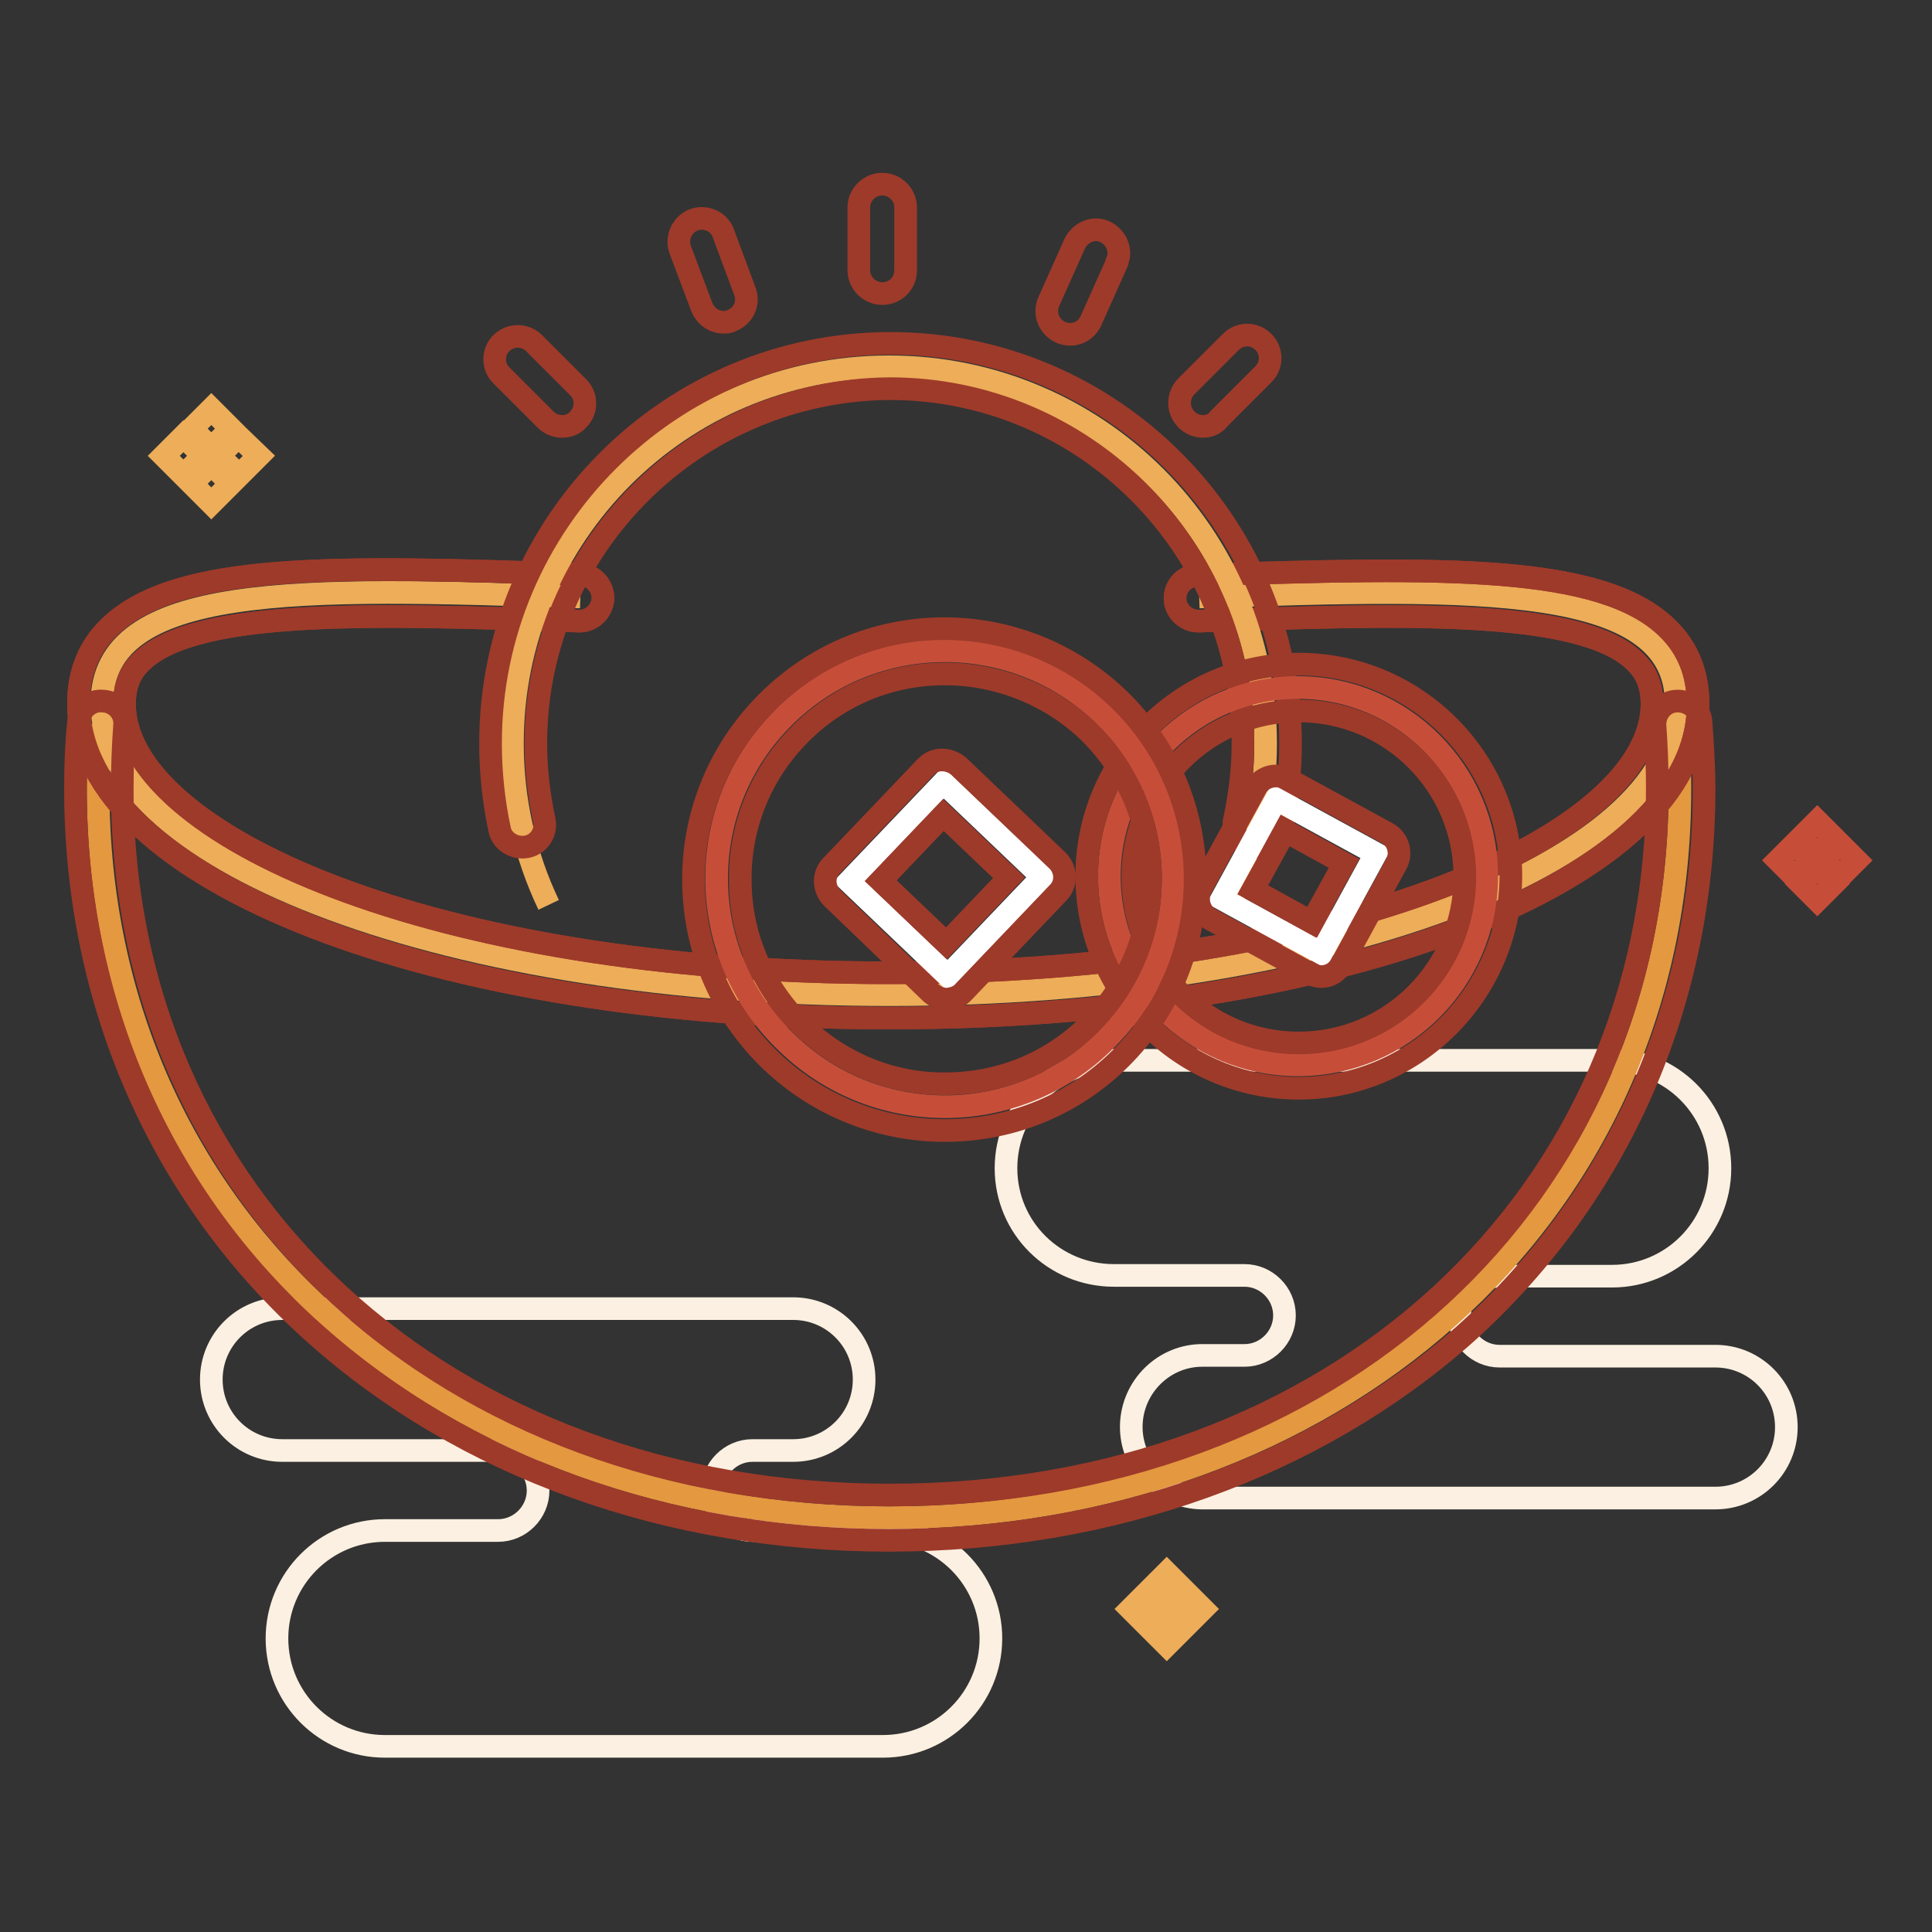 <?xml version="1.0" encoding="utf-8"?>
<!-- Svg Vector Icons : http://www.onlinewebfonts.com/icon -->
<!DOCTYPE svg PUBLIC "-//W3C//DTD SVG 1.1//EN" "http://www.w3.org/Graphics/SVG/1.1/DTD/svg11.dtd">
<svg version="1.1" xmlns="http://www.w3.org/2000/svg" xmlns:xlink="http://www.w3.org/1999/xlink" x="0px" y="0px" viewBox="0 0 256 256" enable-background="new 0 0 256 256" xml:space="preserve">
<rect x="0" y="0" width="256" height="256" fill="#333333" stroke="none"/>
<g> <path stroke-width="3" fill-opacity="0" stroke="#fbf0e1"  d="M147.6,169h17.3c2.9,0,5.3,2.4,5.3,5.3c0,2.9-2.4,5.3-5.3,5.3h-5.4c-5.2-0.1-9.5,4.1-9.6,9.3 c-0.1,5.2,4.1,9.5,9.3,9.6c0.1,0,0.2,0,0.3,0h67.8c5.2,0,9.4-4.2,9.4-9.4l0,0c0-5.2-4.2-9.4-9.4-9.4c0,0,0,0,0,0h-28.6 c-2.9,0-5.3-2.4-5.3-5.3c0-2.9,2.4-5.3,5.3-5.3h14.9c7.9,0,14.3-6.4,14.3-14.3c0-7.9-6.4-14.3-14.3-14.3h-66 c-7.9,0-14.3,6.4-14.3,14.3S139.7,169,147.6,169z M117,202.8H99.7c-2.9,0-5.3-2.4-5.3-5.3s2.4-5.3,5.3-5.3h5.4 c5.2,0,9.4-4.2,9.4-9.4c0-5.2-4.2-9.4-9.4-9.4l0,0H37.4c-5.2,0-9.4,4.2-9.4,9.4c0,5.2,4.2,9.4,9.4,9.4l0,0H66 c2.9,0,5.3,2.4,5.3,5.3c0,0,0,0,0,0c0,2.9-2.4,5.3-5.3,5.3c0,0,0,0,0,0H51c-7.9,0-14.3,6.4-14.3,14.3s6.4,14.3,14.3,14.3h66 c7.9,0,14.3-6.4,14.3-14.3S124.9,202.8,117,202.8z"/> <path stroke-width="3" fill-opacity="0" stroke="#edad59"  d="M28,59.4l-2.6-2.6l2.6-2.6l2.6,2.6L28,59.4z M28,61.5l2.6,2.6L28,66.7l-2.6-2.6L28,61.5z M34.3,60.4 l-2.6,2.6L29,60.4l2.6-2.6L34.3,60.4z M26.9,60.4l-2.6,2.6l-2.6-2.6l2.6-2.6L26.9,60.4z"/> <path stroke-width="3" fill-opacity="0" stroke="#c64e39"  d="M240.8,113.2l-2.2-2.2l2.2-2.2l2.2,2.2L240.8,113.2z M240.8,114.9l2.2,2.2l-2.2,2.2l-2.2-2.2L240.8,114.9z  M246,114l-2.2,2.2l-2.2-2.2l2.2-2.2L246,114z M240,114l-2.2,2.2l-2.2-2.2l2.2-2.2L240,114z"/> <path stroke-width="3" fill-opacity="0" stroke="#e49840"  d="M222.3,95.9c0.2,2.8,0.3,5.7,0.3,8.6c0,57.9-46.9,96.6-104.8,96.6c-57.9,0-104.8-38.7-104.8-96.6 c0-2.9,0.1-5.7,0.3-8.5"/> <path stroke-width="3" fill-opacity="0" stroke="#edad59"  d="M158.9,79.1c37.2-1.3,63.2-1.8,63.2,14.1c0,21.3-46.7,38.6-104.3,38.6c-57.6,0-104.3-17.3-104.3-38.6 c0-16,26.1-15.4,63.4-14.1"/> <path stroke-width="3" fill-opacity="0" stroke="#9e3a2a"  d="M117.8,204.1c-29.3,0-56.3-9.7-76.1-27.4C21.3,158.5,10,132.8,10,104.5c0-2.9,0.1-5.9,0.4-8.8 c0.1-1.7,1.6-3,3.3-2.8c1.7,0.1,3,1.6,2.8,3.3c0,0,0,0,0,0c-0.2,2.8-0.3,5.5-0.3,8.3c0,54.2,42.8,93.6,101.7,93.6 s101.7-39.3,101.7-93.6c0-2.8-0.1-5.6-0.3-8.3c-0.1-1.7,1.1-3.2,2.8-3.3c0,0,0,0,0,0c1.7-0.1,3.2,1.1,3.3,2.8c0,0,0,0,0,0 c0.2,2.9,0.4,5.9,0.4,8.8c0,28.4-11.3,54-31.7,72.3C174.2,194.4,147.1,204.1,117.8,204.1L117.8,204.1z"/> <path stroke-width="3" fill-opacity="0" stroke="#9e3a2a"  d="M117.8,134.9c-60.2,0-107.4-18.3-107.4-41.7c0-4.1,1.4-7.5,4.1-10.1c8.8-8.5,29.4-8.2,62.4-7 c1.7,0.1,3,1.5,3,3.2l0,0c-0.1,1.7-1.5,3-3.1,3c0,0,0,0,0,0c-26-0.9-50.6-1.8-58,5.3c-1.6,1.5-2.3,3.3-2.3,5.7 c0,17.2,40.7,35.6,101.2,35.6c60.6,0,101.2-18.4,101.2-35.6c0-2.4-0.7-4.2-2.3-5.7c-7.3-7.1-31.8-6.2-57.7-5.3l-0.1,0 c-1.7,0-3.1-1.4-3.1-3c0-1.7,1.3-3,3-3.1c32.9-1.1,53.5-1.4,62.2,7c2.8,2.7,4.1,6.1,4.1,10.1C225.2,116.6,178,134.9,117.8,134.9 L117.8,134.9z"/> <path stroke-width="3" fill-opacity="0" stroke="#9e3a2a"  d="M117.8,134.9c-60.2,0-107.4-18.3-107.4-41.7c0-4.1,1.4-7.5,4.1-10.1c8.8-8.5,29.4-8.2,62.4-7 c1.7,0.1,3,1.5,3,3.2l0,0c-0.1,1.7-1.5,3-3.1,3c0,0,0,0,0,0c-26-0.9-50.6-1.8-58,5.3c-1.6,1.5-2.3,3.3-2.3,5.7 c0,17.2,40.7,35.6,101.2,35.6c60.6,0,101.2-18.4,101.2-35.6c0-2.4-0.7-4.2-2.3-5.7c-7.3-7.1-31.8-6.2-57.7-5.3l-0.1,0 c-1.7,0-3.1-1.4-3.1-3c0-1.7,1.3-3,3-3.1c32.9-1.1,53.5-1.4,62.2,7c2.8,2.7,4.1,6.1,4.1,10.1C225.2,116.6,178,134.9,117.8,134.9 L117.8,134.9z"/> <path stroke-width="3" fill-opacity="0" stroke="#edad59"  d="M162.9,119.9c3.2-6.7,4.8-14,4.8-21.4c0-27.6-22.3-49.9-49.9-49.9c-27.6,0-49.9,22.3-49.9,49.9 c0,7.4,1.6,14.7,4.8,21.4"/> <path stroke-width="3" fill-opacity="0" stroke="#9e3a2a"  d="M166.6,112.3c-1.7,0-3.1-1.4-3.1-3.1c0-0.2,0-0.4,0.1-0.7c0.7-3.3,1.1-6.7,1.1-10.1 c0-25.8-21-46.9-46.8-46.9C92,51.7,71,72.7,71,98.5c0,3.4,0.4,6.8,1.1,10.1c0.4,1.7-0.7,3.3-2.3,3.6s-3.3-0.7-3.6-2.3 c-0.8-3.7-1.2-7.6-1.2-11.4c0-29.2,23.8-53,53-53c29.2,0,53,23.8,53,53c0,3.8-0.4,7.7-1.2,11.4C169.3,111.3,168,112.3,166.6,112.3z "/> <path stroke-width="3" fill-opacity="0" stroke="#9e3a2a"  d="M116.9,38.9c-1.7,0-3.1-1.4-3.1-3.1v-8.3c0-1.7,1.4-3.1,3.1-3.1s3.1,1.4,3.1,3.1c0,0,0,0,0,0v8.3 C120,37.6,118.6,38.9,116.9,38.9z M159.4,56.5c-1.7,0-3.1-1.4-3.1-3.1c0-0.8,0.3-1.6,0.9-2.2l5.9-5.9c1.2-1.2,3.1-1.2,4.3,0 c1.2,1.2,1.2,3.1,0,4.3l-5.9,5.9C161,56.2,160.2,56.5,159.4,56.5z M74.5,56.5c-0.8,0-1.6-0.3-2.2-0.9l-5.9-5.9 c-1.2-1.2-1.1-3.2,0.1-4.3c1.2-1.1,3-1.1,4.2,0l5.9,5.9c1.2,1.2,1.2,3.1,0,4.3C76.1,56.2,75.3,56.5,74.5,56.5z"/> <path stroke-width="3" fill-opacity="0" stroke="#9e3a2a"  d="M141.8,44.3c-1.7,0-3.1-1.4-3.1-3.1c0-0.4,0.1-0.9,0.3-1.3l3.4-7.6c0.7-1.5,2.5-2.3,4-1.6 c1.5,0.7,2.3,2.5,1.6,4c0,0,0,0.1,0,0.1l-3.4,7.6C144.1,43.6,143,44.3,141.8,44.3z M95.9,42.7c-1.3,0-2.4-0.8-2.9-2L90.1,33 c-0.5-1.6,0.3-3.3,1.9-3.9c1.5-0.5,3.2,0.2,3.8,1.7l2.9,7.8c0.6,1.6-0.2,3.3-1.8,3.9C96.6,42.7,96.3,42.7,95.9,42.7z"/> <path stroke-width="3" fill-opacity="0" stroke="#c64e39"  d="M147,116.1c0,13.8,11.2,25,25,25c13.8,0,25-11.2,25-25c0,0,0,0,0,0c0-13.8-11.2-25-25-25 C158.3,91.1,147,102.3,147,116.1C147,116.1,147,116.1,147,116.1z"/> <path stroke-width="3" fill-opacity="0" stroke="#9e3a2a"  d="M172.1,144.2c-15.5,0-28.1-12.6-28.1-28.1c0-15.5,12.6-28.1,28.1-28.1s28.1,12.6,28.1,28.1 C200.1,131.6,187.5,144.2,172.1,144.2z M172.1,94.2c-12.1,0-22,9.8-22,22s9.8,22,22,22c12.1,0,22-9.8,22-22S184.2,94.2,172.1,94.2z "/> <path stroke-width="3" fill-opacity="0" stroke="#ffffff"  d="M175.1,126.3l-13.2-7.2l7.2-13.2l13.2,7.2L175.1,126.3z"/> <path stroke-width="3" fill-opacity="0" stroke="#9e3a2a"  d="M175.1,129.4c-0.5,0-1-0.1-1.5-0.4l-13.2-7.2c-1.5-0.8-2-2.7-1.2-4.2c0,0,0,0,0,0l7.2-13.2 c0.8-1.5,2.7-2,4.2-1.2l13.2,7.2c1.5,0.8,2,2.7,1.2,4.1c0,0,0,0,0,0l-7.2,13.2C177.2,128.8,176.2,129.4,175.1,129.4z M166,117.9 l7.8,4.3l4.3-7.8l-7.8-4.3L166,117.9z"/> <path stroke-width="3" fill-opacity="0" stroke="#c64e39"  d="M146.1,94.6c12.1,11.5,12.5,30.7,0.9,42.7c-11.5,12.1-30.7,12.5-42.7,0.9c-12.1-11.5-12.5-30.7-0.9-42.7 C114.9,83.5,134.1,83.1,146.1,94.6L146.1,94.6z"/> <path stroke-width="3" fill-opacity="0" stroke="#9e3a2a"  d="M125.2,149.8c-8.6,0-16.8-3.3-23-9.2c-6.4-6.1-10.1-14.4-10.3-23.3c-0.2-8.9,3.1-17.3,9.2-23.7 c6.3-6.6,14.9-10.3,24-10.3c8.6,0,16.8,3.3,23,9.2c13.3,12.7,13.7,33.8,1,47.1C142.9,146.1,134.4,149.8,125.2,149.8L125.2,149.8z  M125.2,89.3c-7.5,0-14.5,3-19.6,8.4c-5,5.2-7.7,12.2-7.5,19.4c0.1,7.2,3.2,14.1,8.4,19c5,4.8,11.8,7.6,18.8,7.5 c7.5,0,14.5-3,19.6-8.4c10.4-10.8,10-28-0.8-38.4C139,92,132.2,89.3,125.2,89.3z"/> <path stroke-width="3" fill-opacity="0" stroke="#ffffff"  d="M138.1,116.2l-12.5,13.1l-13.1-12.5l12.5-13.1L138.1,116.2z"/> <path stroke-width="3" fill-opacity="0" stroke="#9e3a2a"  d="M125.5,132.4c-0.8,0-1.5-0.3-2.1-0.8L110.3,119c-1.2-1.2-1.3-3.1-0.1-4.3l12.5-13.1 c0.6-0.6,1.3-0.9,2.1-0.9c0.8,0,1.6,0.3,2.2,0.8l13.1,12.5c1.2,1.2,1.3,3.1,0.1,4.3v0l-12.5,13.1 C127.2,132,126.4,132.3,125.5,132.4L125.5,132.4z M116.7,116.7l8.7,8.3l8.3-8.7L125,108L116.7,116.7z"/> <path stroke-width="3" fill-opacity="0" stroke="#edad59"  d="M154.6,212.4l-2-2l2-2l2,2L154.6,212.4z M154.6,214l2,2l-2,2l-2-2L154.6,214z M159.4,213.2l-2,2l-2-2l2-2 L159.4,213.2z M153.8,213.2l-2,2l-2-2l2-2L153.8,213.2z"/></g>
</svg>